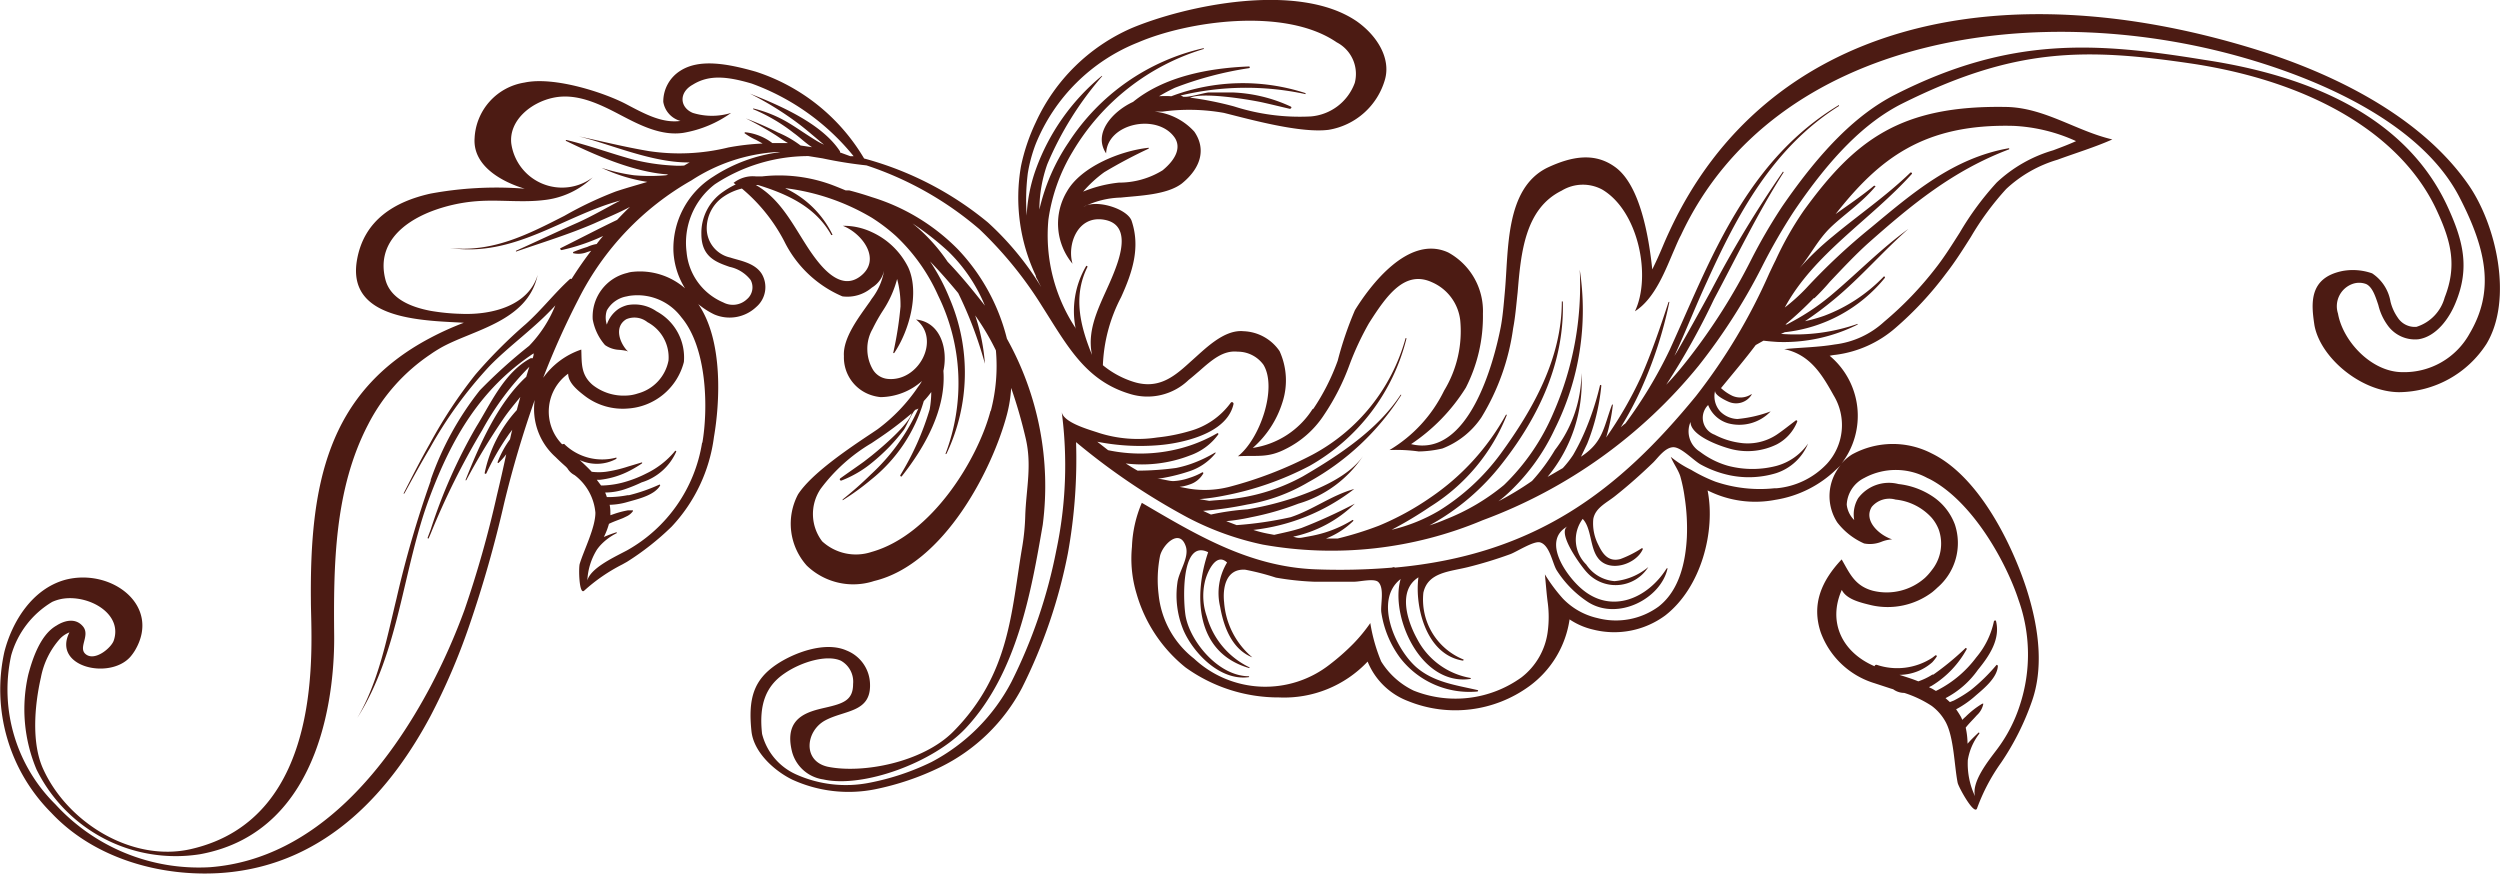 <?xml version="1.0" encoding="UTF-8"?> <svg xmlns="http://www.w3.org/2000/svg" viewBox="0 0 177.15 61.93"> <defs> <style>.cls-1{fill:#4c1b13;fill-rule:evenodd;}</style> </defs> <g id="Слой_2" data-name="Слой 2"> <g id="Слой_2-2" data-name="Слой 2"> <path class="cls-1" d="M174.85,13c-3.74-5.31-10.64-8.12-14.76-9.42-18.58-5.83-35-1.85-41.79,12.8-.16.34-.32.7-.47,1.06-.23.55-.48,1.11-.75,1.65-.23-2.18-.83-6-2.67-7.28-1.41-1-3-.76-4.78.08-3,1.49-2.72,5.85-3,8.83-.08.9-.15,1.74-.29,2.47-.48,2.45-2.25,9.28-6.35,8.28a13.17,13.17,0,0,0,3.88-4,11.11,11.11,0,0,0,1.21-5.24,4.73,4.73,0,0,0-2.46-4.34c-2.83-1.3-5.57,2.4-6.61,4.09a24.77,24.77,0,0,0-1.22,3.58,15.5,15.5,0,0,1-1.72,3.4L93,29a6.08,6.08,0,0,1-4.23,2.74,7.09,7.09,0,0,0,2.1-3.22,5,5,0,0,0-.2-3.64,3.23,3.23,0,0,0-2.55-1.41c-1.43-.14-2.79,1.32-3.78,2.18l-.11.1c-1.1,1-2.18,1.83-3.87,1.32a6.49,6.49,0,0,1-2.21-1.19,11.31,11.31,0,0,1,1.29-4.82c.8-1.76,1.38-3.51.75-5.4-.29-.87-2.53-1.57-3.41-1A6.27,6.27,0,0,1,79.43,14c1.32-.14,3.26-.19,4.32-1,1.45-1.18,1.67-2.53.88-3.67a4.4,4.4,0,0,0-2.8-1.42c.19,0,.37,0,.54,0A14,14,0,0,1,86.73,8c1.92.48,5.41,1.45,7.41,1.2a5,5,0,0,0,4-3.57c.42-1.49-.54-3.09-2-4.12C92-1.32,84,.39,80.17,2A13.33,13.33,0,0,0,73.4,8.66a13.83,13.83,0,0,0-1.05,3.1,12.93,12.93,0,0,0,1.05,7.78c0,.13.11.25.16.37s.15.29.22.43A20.93,20.93,0,0,0,70,15.76a23.24,23.24,0,0,0-8.77-4.53,13.89,13.89,0,0,0-7.67-6.15c-2-.57-4-.94-5.36-.06A2.58,2.58,0,0,0,47,7.22a1.68,1.68,0,0,0,1.22,1.35c-1.28.17-2.47-.46-3.81-1.17-1.56-.83-5.13-2-7.24-1.55a4.19,4.19,0,0,0-3.54,3.94c-.14,2,2,3.12,3.55,3.58a25.66,25.66,0,0,0-6.68.35c-2.54.57-4.7,1.87-5.2,4.68-.58,3.25,2.37,4.05,5.2,4.32.83.08,1.65.11,2.37.15a20.84,20.84,0,0,0-2.37,1.07c-7.35,3.87-8.55,10.5-8.47,18.64,0,3,1.14,15.4-8.52,17.59-4.14.94-8.73-1.86-10.46-5.7-.8-1.77-.63-4.36-.15-6.47a5.71,5.71,0,0,1,1.36-2.75,1.87,1.87,0,0,1,.66-.44c-1.23,2.44,2.83,3.39,4.31,1.74a3.46,3.46,0,0,0,.34-.47c1.87-3.17-1.67-5.84-4.93-5-2.38.65-3.79,3-4.33,5.11a12.35,12.35,0,0,0,3.32,11.4c3.09,3.3,7.89,4.58,12.16,4.26,7.56-.58,12.07-6.16,14.71-11.1a45.71,45.71,0,0,0,2.74-6.38,85,85,0,0,0,2.49-8.74,74.86,74.86,0,0,1,2.16-7.29,4.56,4.56,0,0,0,1.48,4.05c.24.24.49.47.74.69l.1.11a1.25,1.25,0,0,0,.51.48,3.75,3.75,0,0,1,1.47,2.66c0,1.06-.8,2.61-1.11,3.62-.09.28-.05,2.22.31,1.91A12.31,12.31,0,0,1,44.09,40l.34-.19a19.15,19.15,0,0,0,3.16-2.49,11.41,11.41,0,0,0,3-6.35c.42-2.42.67-6.84-1.11-9.42a5.59,5.59,0,0,0,1.11.72,2.75,2.75,0,0,0,3-.52,1.85,1.85,0,0,0,.39-2.34c-.5-.8-1.58-.94-2.23-1.16a2.12,2.12,0,0,1-1.67-2,2.71,2.71,0,0,1,1.2-2.32,4,4,0,0,1,1.29-.57,12.21,12.21,0,0,1,3,3.73A8.17,8.17,0,0,0,59.69,21a2.67,2.67,0,0,0,2.09-.62,1.86,1.86,0,0,0,.87-1.22,4.46,4.46,0,0,1-.87,2c-.07.1-.13.21-.21.31-.7,1-1.85,2.47-1.77,3.76a2.81,2.81,0,0,0,2,2.79,3,3,0,0,0,.61.12A4.51,4.51,0,0,0,65.33,27a3.06,3.06,0,0,1-.28.42,12.23,12.23,0,0,1-2.87,3l-.4.27c-1.67,1.11-4.27,2.86-5.23,4.34a4.44,4.44,0,0,0,.62,5.05,4.75,4.75,0,0,0,4.61,1.14l.16-.05c5-1.2,8.41-8,9.41-11.79a9.53,9.53,0,0,0,.3-1.89c.4,1.14.73,2.3,1,3.44.5,2,.07,3.63,0,5.59a15.74,15.74,0,0,1-.22,2.26c-.78,4.58-.86,9-4.88,13.06-2.16,2.18-6.42,3-8.9,2.49-1.81-.41-1.55-2.54-.18-3.28s3.24-.55,3.18-2.56A2.62,2.62,0,0,0,60,46.1c-1.56-.7-3.81.19-5,1-1.58,1.08-2,2.38-1.75,4.73.17,1.5,1.64,2.8,2.88,3.41a9.59,9.59,0,0,0,5.87.69,19.3,19.3,0,0,0,4.61-1.56,13,13,0,0,0,5.81-5.63,37,37,0,0,0,3.25-9.53,37.59,37.59,0,0,0,.58-7.88,47,47,0,0,0,7.94,5.36,20.59,20.59,0,0,0,5.29,1.9,27.64,27.64,0,0,0,15.59-1.73,35.65,35.65,0,0,0,15.3-10.95,41.69,41.69,0,0,0,4.48-7A41.15,41.15,0,0,1,127.1,15c2.63-3.9,5.06-6.32,7.63-7.63,8-4,12.94-4,20.67-2.85C164,5.84,170.28,9.64,172.71,15c1,2.17,1.39,3.87.52,6.08a3,3,0,0,1-2,2.08,1.44,1.44,0,0,1-1.33-.66,3.4,3.4,0,0,1-.51-1.13,3,3,0,0,0-1.3-2A4.11,4.11,0,0,0,166,19.2c-2.44.49-2.22,2.36-2,3.84.41,2.29,3.29,4.73,6,4.75a7.45,7.45,0,0,0,6.19-3.42C178.09,21.22,176.9,15.88,174.85,13ZM73.4,18.15h0v0ZM78.07,5.38A15.33,15.33,0,0,0,73.4,12a11.17,11.17,0,0,0-.65,3.28,15.46,15.46,0,0,1,.08-3,10.49,10.49,0,0,1,.57-2.1A13,13,0,0,1,80.66,3c3.5-1.5,10.39-2.52,14.06,0A2.52,2.52,0,0,1,96,5.87a3.63,3.63,0,0,1-3.11,2.38,15.2,15.2,0,0,1-5.45-.71,23.44,23.44,0,0,0-3.11-.62c.89-.39,3.91.09,5,.31.69.15,1.37.32,2.06.48.1,0,.17-.11.07-.16a10.69,10.69,0,0,0-4.16-1c-.55,0-1.09,0-1.63,0-.23,0-1.27.31-1.66.31H83.9l-.05,0a.69.69,0,0,0-.2-.09,19.92,19.92,0,0,1,8.86-.1s0,0,0-.07A14.31,14.31,0,0,0,83,6.82a6.31,6.31,0,0,0-.87,0c.35-.21.72-.41,1.12-.6A24.88,24.88,0,0,1,88.5,4.83a.06.06,0,0,0,0-.12c-2.85.11-6,.71-8.21,2.51-1.45.67-2.86,2.23-1.91,3.65C78.46,8.73,82,8,83.23,9.74c.46.67.15,1.51-.85,2.33a5.86,5.86,0,0,1-3.09.87,9.11,9.11,0,0,0-2.54.64,8.75,8.75,0,0,1,1.5-1.38,35,35,0,0,1,3.15-1.67s0-.06,0-.06c-2,.21-4.78,1.34-5.78,3.07A4.44,4.44,0,0,0,76,18.69c-.4-1.33.34-3.45,2.24-3.12s1.18,2.52.7,3.73c-.76,1.95-2,3.78-1.56,5.85h0c-.81-2-1.38-4.12-.32-6.24,0-.06-.07-.1-.1-.05a6.29,6.29,0,0,0-.73,4.46l0-.05a11.92,11.92,0,0,1-1.94-7.71A12.7,12.7,0,0,1,76,10.76a16.25,16.25,0,0,1,9.3-7.29s0-.07,0-.06a15.47,15.47,0,0,0-9.58,6.68,14.1,14.1,0,0,0-2.07,4.76,9.74,9.74,0,0,1,.56-3.21A23.3,23.3,0,0,1,78.1,5.4S78.09,5.36,78.07,5.38Zm-40.33,20h-.13c-1.88,1-2.85,3.24-3.86,4.86a37.16,37.16,0,0,0-3.23,7.28l-.22.59c0,.05.07.08.09,0l.13-.3a53.24,53.24,0,0,1,3.65-7.33,20,20,0,0,1,3.34-4.49c-.08.24-.15.47-.22.71-2.07,1.9-3.38,5-4.31,7.33,0,0,.05,0,.06,0a46.06,46.06,0,0,1,2.6-4.31c.37-.55.81-1.07,1.23-1.59-.08.3-.17.62-.25.93a9.51,9.51,0,0,0-2.28,4.47.07.07,0,0,0,.13,0A17.66,17.66,0,0,1,36,30.86c.09-.14.2-.27.3-.41-.06.22-.11.45-.16.68a6.94,6.94,0,0,0-.89,1.64s.07.08.11,0a4.81,4.81,0,0,0,.51-.58q-.32,1.5-.66,2.91a76,76,0,0,1-2.3,8.13,44.36,44.36,0,0,1-2.39,5.39C27.67,54,22.59,60.86,14.88,61.45A13.77,13.77,0,0,1,3.93,57,11.42,11.42,0,0,1,.79,46.45a6.44,6.44,0,0,1,2.91-3.8,3,3,0,0,1,1.08-.26c1.82-.09,3.89,1.22,3.28,3-.17.5-1.28,1.45-1.94,1s.31-1.34-.24-2S4.51,44,4,44.33c-1.14.64-1.71,2.38-2,3.49a11,11,0,0,0,.59,6.71,11,11,0,0,0,11.59,6c8.94-1.64,9.52-12.23,9.5-15.44-.05-5,0-10.39,2.4-15a13.25,13.25,0,0,1,4.45-5c.21-.15.44-.29.66-.42,2.23-1.29,6.2-1.84,6.91-5.19-.64,2.16-3.19,2.84-5.37,2.76a15.06,15.06,0,0,1-2.2-.21c-1.48-.28-2.9-.89-3.23-2.26-.59-2.39,1.1-3.94,3.23-4.78a11.44,11.44,0,0,1,3.21-.73c1.6-.13,3.2.11,4.78-.08A5.9,5.9,0,0,0,42,12.57a3.63,3.63,0,0,1-5.77-2.4c-.18-1.62,1.38-2.92,3-3.25s3.19.41,4.74,1.23c1.32.69,2.88,1.51,4.47,1.26A8.17,8.17,0,0,0,51.81,8,4.59,4.59,0,0,1,49.09,8c-.93-.39-1-1.45,0-2,1.17-.73,2.46-.58,4.17-.08a16.57,16.57,0,0,1,7.23,5.15l-.23,0-.74-.27a.12.12,0,0,0,0-.08c-1.26-1.94-4.2-3.23-6.39-4.09,0,0-.07,0,0,0a22.52,22.52,0,0,1,3.39,2.09c.62.46,1.22,1,1.87,1.53a4.3,4.3,0,0,1-.6-.32c-.65-.39-1.27-.84-1.94-1.24a9,9,0,0,0-2.45-1c-.05,0-.06.05,0,.06a12.36,12.36,0,0,1,2.85,1.68c.41.29.83.71,1.29,1l-.81-.12a7.47,7.47,0,0,0-1.6-.92,22.87,22.87,0,0,0-2.28-1s-.06,0,0,0a22.45,22.45,0,0,1,2.15,1.21c.27.18.55.38.84.54-.37,0-.73,0-1.11,0a3.83,3.83,0,0,0-1.94-.77s-.07.07,0,.09a4.28,4.28,0,0,0,.78.45l.47.26a17.42,17.42,0,0,0-2.43.28,14.52,14.52,0,0,1-5.61.26C44.21,10.41,42.61,10,41,9.66c0,0,0,0,0,0,2.27.56,5.24,1.89,7.88,1.85-.13.06-.26.14-.4.22a5.12,5.12,0,0,1-.79,0,14.43,14.43,0,0,1-2.85-.43c-1.58-.43-3.1-1-4.7-1.38-.06,0-.07.07,0,.08,1.73.84,4.68,2.21,7.21,2.36l-.14.06a13.38,13.38,0,0,1-2.28,0,12.9,12.9,0,0,1-2.31-.53s0,0,0,0a12,12,0,0,0,3.25,1c-.72.22-1.46.42-2.24.68A26.21,26.21,0,0,0,40,15.29c-2.55,1.3-5.09,2.62-8.12,2.28,0,0,0,0,0,0,4.57.68,8-2.26,12.07-3.36-1,.53-2,1.11-3,1.56-1.47.65-2.92,1.34-4.39,2,0,0,0,.07,0,.06,1.87-.65,3.75-1.22,5.55-2,.82-.37,1.71-.73,2.53-1.17-.32.3-.62.61-.91.92-1.34.64-2.67,1.34-4,2-.08,0,0,.16.07.14a14.09,14.09,0,0,0,2.94-1c-.16.18-.32.38-.46.57a2.61,2.61,0,0,0-.67.21,10.2,10.2,0,0,0-1,.36s0,.06,0,.08a1.63,1.63,0,0,0,1-.08l.28-.09c-.49.64-.95,1.3-1.39,2a.11.11,0,0,0-.11,0c-1.1,1-2,2.18-3.14,3.2a34.28,34.28,0,0,0-3.56,3.57,33.44,33.44,0,0,0-3.22,4.88c-.66,1.16-1.26,2.34-1.87,3.54,0,0,0,.05.06,0,.58-1.06,1.17-2.15,1.81-3.22a29.86,29.86,0,0,1,4.2-5.78c1.4-1.45,3.29-2.77,4.68-4.32a8.86,8.86,0,0,1-1.86,2.87A36.59,36.59,0,0,0,34,27.66,21.66,21.66,0,0,0,30.52,34l0,.07A74.92,74.92,0,0,0,28.1,42.4c-.69,2.83-1.26,5.89-2.78,8.47,0,0,0,.05,0,0,3-4.72,3.21-10.58,5.14-15.68l0,0c1.55-4.12,3.57-7.64,7.35-10.15C37.83,25.14,37.78,25.27,37.74,25.41ZM41,21.18a20.06,20.06,0,0,1,8-8.4,12.48,12.48,0,0,1,5.92-2,2.32,2.32,0,0,1,.37,0,11.19,11.19,0,0,0-4.77,1.75,6,6,0,0,0-2.8,5.29,5.46,5.46,0,0,0,.82,2.61,4.86,4.86,0,0,0-3.69-1.17,1.67,1.67,0,0,0-.4.08A3.18,3.18,0,0,0,42,22.63a3.76,3.76,0,0,0,.87,1.82,1.9,1.9,0,0,0,1,.34,4.2,4.2,0,0,1,.51.07.37.37,0,0,1,.14.07l-.14-.15c-.51-.6-.84-1.65,0-2.16l0,0a1.47,1.47,0,0,1,1.5.21,2.82,2.82,0,0,1,1.49,2.72,3,3,0,0,1-2.17,2.33,2.83,2.83,0,0,1-.82.15A3.55,3.55,0,0,1,42,27.28c-.86-.73-.77-1.56-.81-2.51a5.46,5.46,0,0,0-2.7,2A55.9,55.9,0,0,1,41,21.18Zm8.75,10.19A10.66,10.66,0,0,1,44.43,39l-.25.13c-.8.42-2.34,1.16-2.56,2a4.53,4.53,0,0,1,.67-2.17,3,3,0,0,1,.32-.39,4,4,0,0,1,1.09-.79s0-.08,0-.07a9.57,9.57,0,0,0-.91.34,5,5,0,0,0,.36-.93h0c.32-.16.66-.27,1-.41l.31-.15a1.14,1.14,0,0,0,.39-.34s0-.06,0-.06l-.34,0a6.62,6.62,0,0,0-1,.26l-.26.09a1,1,0,0,0,0-.17,2.57,2.57,0,0,0-.05-.57,4.83,4.83,0,0,0,1.27-.2l.25-.07c.69-.19,1.7-.47,2.06-1.1,0,0,0-.08-.06-.06a12.15,12.15,0,0,1-2.15.75l-.1,0a7.51,7.51,0,0,1-1.14.13H43a3,3,0,0,0-.12-.32,4.43,4.43,0,0,0,1.53-.28,10.75,10.75,0,0,0,1.06-.44A3.94,3.94,0,0,0,47.92,32c0-.06-.07-.09-.12,0a6,6,0,0,1-2,1.55,8.31,8.31,0,0,1-1.35.55,6.45,6.45,0,0,1-1.69.3h-.17L42.29,34h.21a6,6,0,0,0,1.93-.55,8.06,8.06,0,0,0,1.07-.62s0-.09,0-.07l-1,.3a9.2,9.2,0,0,1-1.57.37,4.11,4.11,0,0,1-1,0c-.27-.29-.56-.56-.85-.83a2.89,2.89,0,0,0,2.6-.09s0-.11,0-.09A3.84,3.84,0,0,1,40,31.48c0-.05-.12,0-.17,0a3.31,3.31,0,0,1,.43-5c0,.65.69,1.2,1.2,1.59a4.42,4.42,0,0,0,3,.88,4.39,4.39,0,0,0,4-3.3,3.71,3.71,0,0,0-1.94-3.59,2.73,2.73,0,0,0-2.06-.44,2.24,2.24,0,0,0-.6.25A2.16,2.16,0,0,0,43,23a1.6,1.6,0,0,1,0-1,2,2,0,0,1,1.42-1,2.38,2.38,0,0,1,.37-.06,3.88,3.88,0,0,1,3.49,1.54C50.13,24.67,50.18,29,49.77,31.37Zm20.44-2.26c-.88,3.37-4.13,8.79-8.43,10a3.53,3.53,0,0,1-3.5-.75,3.19,3.19,0,0,1-.11-3.72,12.25,12.25,0,0,1,3.61-3.24l.37-.25a24.94,24.94,0,0,0,2.47-1.86c-.2.73-1.8,2.16-2.84,3l-.54.42c-.55.4-1.13.79-1.68,1.19-.08.07,0,.18.09.15a7.86,7.86,0,0,0,2.13-1.24,14.23,14.23,0,0,0,1.27-1.16,14,14,0,0,0,1-1.17c.14-.17.54-1.11.77-1.38l.07-.07,0,0a.46.46,0,0,0,.21-.09,14.28,14.28,0,0,1-3.37,4.68,26,26,0,0,1-2,1.77s0,.08,0,.06a17.64,17.64,0,0,0,2-1.45,11.1,11.1,0,0,0,3.75-5.58,6.42,6.42,0,0,0,.53-.64A7.69,7.69,0,0,1,65.88,29a19.6,19.6,0,0,1-2.09,4.68c0,.06.07.12.11.07,1.68-2.12,3.15-4.8,2.95-7.47.32-1.46-.14-3.44-1.94-3.64,1.78,1.39.21,4.42-2,4.21a1.38,1.38,0,0,1-1.08-.7,2.87,2.87,0,0,1-.37-1.35,2.8,2.8,0,0,1,.37-1.49A12.11,12.11,0,0,1,62.57,22a7.61,7.61,0,0,0,1-2.23,7.09,7.09,0,0,1,.24,1.95,24.87,24.87,0,0,1-.52,3.3s0,0,.07,0c1.07-1.58,1.82-4.27,1-6.07a5.36,5.36,0,0,0-2.58-2.5A4.68,4.68,0,0,0,59.72,16c1.39.54,2.75,2.38,1.28,3.55s-2.88-.72-3.62-1.8c-1.14-1.7-2-3.6-3.82-4.64h.15c2.11.65,4.08,1.56,5.18,3.52,0,.06.13,0,.1,0a7,7,0,0,0-3.35-3.29h.06a15.75,15.75,0,0,1,6.08,2.09,12.69,12.69,0,0,1,1.7,1.29,13.15,13.15,0,0,1,3,4.23A14.08,14.08,0,0,1,67,32.15s0,.06.07,0a13.33,13.33,0,0,0,.22-11,14.27,14.27,0,0,0-1.39-2.63c.73.75,1.39,1.51,2,2.25a28.32,28.32,0,0,1,1.89,5s0,0,0,0a13.76,13.76,0,0,0-.69-3.42,17.59,17.59,0,0,1,1.47,2.48A12.54,12.54,0,0,1,70.21,29.11ZM64.66,15.83a20,20,0,0,1,2.55,2,11.37,11.37,0,0,1,2.58,3.83l-.16-.21c-.73-.92-1.53-1.91-2.48-2.9A12.39,12.39,0,0,0,64.66,15.83ZM84.24,35.69h0l-.06,0h.07ZM175,23.63a5.29,5.29,0,0,1-4.76,2.74c-2.2,0-4.23-2.2-4.57-4.15a1.68,1.68,0,0,1,1-2.09,1.4,1.4,0,0,1,1,0c.44.21.65.86.86,1.49a4,4,0,0,0,.65,1.42,2.38,2.38,0,0,0,2.19,1c1.27-.19,2.2-1.49,2.65-2.63,1-2.44.51-4.36-.54-6.67-2.55-5.63-8.37-9.16-17.29-10.5C148.56,3,142.49,2.54,134.3,6.7c-2.71,1.38-5.23,3.89-8,7.91a38.39,38.39,0,0,0-2.24,3.85,42.43,42.43,0,0,1-4.4,6.94c-.5.64-1,1.25-1.59,1.86a51.12,51.12,0,0,0,3.38-6.05c1.6-3,3.1-6.12,4.94-9,0,0-.05-.09-.08,0a79.69,79.69,0,0,0-5.06,8.38c-.8,1.45-1.59,2.9-2.42,4.34l-.18.29c.81-1.76,1.51-3.55,2.32-5.3,2.13-4.7,4.64-9.45,9.34-12.41,0,0,0-.09,0-.07-4.32,2.6-6.91,6.52-9,10.76-1.07,2.18-2,4.41-3,6.6A31.94,31.94,0,0,1,115.18,30c-.11.08-.22.18-.33.27a23.5,23.5,0,0,0,1.44-2.7,29.51,29.51,0,0,0,2-6.16s0-.05-.06,0c-.58,1.77-1.18,3.54-1.93,5.26A27.48,27.48,0,0,1,113.81,31a13.07,13.07,0,0,0,.48-2.33s-.05,0-.06,0c-.6,1.6-.62,2.66-2.2,3.69l.44-.92a14.83,14.83,0,0,0,1-4.11c0-.06-.09-.08-.1,0a19.62,19.62,0,0,1-1.09,3.3,15.15,15.15,0,0,1-.81,1.61,7.29,7.29,0,0,1-.73.93c-.35.2-.71.42-1.08.62a10.52,10.52,0,0,0,2.4-7.36h0a9,9,0,0,1-1.88,5.46,13.33,13.33,0,0,1-1.62,2.19,21.23,21.23,0,0,1-2.38,1.44,8.71,8.71,0,0,0,.82-.7,14.61,14.61,0,0,0,3.17-4.42,18.83,18.83,0,0,0,1.77-11.29h0a22.48,22.48,0,0,1-1.85,10.11,15.5,15.5,0,0,1-3.52,5.15,15.14,15.14,0,0,1-4.15,2.44,11.52,11.52,0,0,1-1.13.42,16.57,16.57,0,0,0,5.16-4.4c2.66-3.39,4.42-7.26,4.29-11.47,0,0-.07,0-.07,0,0,4-2,7.6-4.36,10.83a15.63,15.63,0,0,1-4.34,4,12,12,0,0,1-3.36,1.35,27.91,27.91,0,0,0,2.74-1.64,13.55,13.55,0,0,0,5.43-6.51,0,0,0,0,0-.07,0,17,17,0,0,1-5.34,5.86,19.49,19.49,0,0,1-3.66,2,24.11,24.11,0,0,1-2.92.91h-.83a5.74,5.74,0,0,0,1.94-1.25s0-.09-.07-.06a8.48,8.48,0,0,1-2.6,1.06c-.3.07-.62.12-.93.18s-.44,0-.67-.06A8.88,8.88,0,0,0,96,35.69s0-.07,0,0a36.62,36.62,0,0,1-3.77,1.72c-.63.21-1.29.34-1.94.49l-.48-.09c-.36-.07-.7-.16-1-.26a14.25,14.25,0,0,0,7.15-2.9,0,0,0,1,0,0,0c-1.6.44-2.93,1.48-4.51,2a26.06,26.06,0,0,1-3.82.56l-.74-.28a13.64,13.64,0,0,0,1.77-.28A19.86,19.86,0,0,0,92,35.69a8.29,8.29,0,0,0,4.58-3.37,0,0,0,1,0,0,0c-1,1.44-3.11,2.33-4.79,2.92a21.56,21.56,0,0,1-3.39.85,18.36,18.36,0,0,0-2.59.37l-.56-.26a25.07,25.07,0,0,0,3.13-.45,12.58,12.58,0,0,0,4.34-1.59A18.16,18.16,0,0,0,99.29,28s0-.08-.06,0c-1.62,2.45-4.31,4.24-6.9,5.75a13.62,13.62,0,0,1-4.55,1.54c-.67.11-1.38.13-2.09.2l-.7-.12h0a15.38,15.38,0,0,0,1.81-.26,21.76,21.76,0,0,0,6-2.1A14.35,14.35,0,0,0,99.66,24c0-.05-.06-.07-.07,0A13.38,13.38,0,0,1,93,32.22a27.94,27.94,0,0,1-5.9,2.28,7,7,0,0,1-2.83.13l-.69-.13a3.15,3.15,0,0,0,.69-.16,1.71,1.71,0,0,0,1-.8s0-.09-.08-.07a4.61,4.61,0,0,1-.9.39,4,4,0,0,1-1.15.23c-.36,0-.9-.2-1.19-.15a12.82,12.82,0,0,0,2.34-.55,4,4,0,0,0,1.84-1.27,0,0,0,0,0,0-.07,9.41,9.41,0,0,1-1.79.84,8,8,0,0,1-1,.27,20.76,20.76,0,0,1-2.73.19c-.29-.16-.56-.33-.84-.51a9.42,9.42,0,0,0,4.56-.57,4.19,4.19,0,0,0,2-1.49.06.06,0,0,0-.08-.08,10.56,10.56,0,0,1-1.93.87,11.11,11.11,0,0,1-5.8.33l-.5-.39-.27-.21a15.7,15.7,0,0,0,4.42.24,11.33,11.33,0,0,0,2.15-.4c1.44-.42,2.8-1.18,3.09-2.52,0-.1-.12-.18-.2-.08a5.34,5.34,0,0,1-2.89,2A12.64,12.64,0,0,1,82,31a9.08,9.08,0,0,1-4.12-.32c-.64-.22-2.56-.73-2.65-1.51A29.06,29.06,0,0,1,74.85,39a36.13,36.13,0,0,1-3.18,9.32A13.46,13.46,0,0,1,66,54a17.6,17.6,0,0,1-4.36,1.46,8.61,8.61,0,0,1-5.26-.6A4.29,4.29,0,0,1,54,52c-.23-2.06.26-3.38,1.59-4.28,1.17-.81,3-1.36,4-.9a1.7,1.7,0,0,1,.86,1.65c0,1.15-.69,1.38-1.95,1.67s-3,.69-2.37,3.15a2.68,2.68,0,0,0,2.21,1.94c2.79.63,7.79-1.17,10.1-3.64,3.64-3.89,4.64-9.72,5.45-14.41A21.42,21.42,0,0,0,71.35,24a14.15,14.15,0,0,0-3.47-6.33,14.51,14.51,0,0,0-6.1-3.7c-.53-.18-1.07-.34-1.61-.48l-.25,0c-.34-.14-.68-.28-1-.4A10.79,10.79,0,0,0,54,12.5l-.43,0a2.21,2.21,0,0,0-1.59.46l.15.11a6.09,6.09,0,0,0-.89.52,3.52,3.52,0,0,0-1.54,3c0,1.65,1.1,2,2,2.32a2.55,2.55,0,0,1,1.49.93,1.1,1.1,0,0,1-.26,1.36,1.45,1.45,0,0,1-1.68.23,4.29,4.29,0,0,1-2.6-3.58,5.22,5.22,0,0,1,2-4.79,12.08,12.08,0,0,1,6.63-2l1,.16a30.22,30.22,0,0,0,3.12.5h0a23.66,23.66,0,0,1,8,4.52,27.7,27.7,0,0,1,4.43,5.44c1.81,2.84,3.09,5.3,6.26,6.24a4.2,4.2,0,0,0,4.14-1c.26-.2.49-.41.73-.61.92-.81,1.71-1.5,2.74-1.39a2.25,2.25,0,0,1,1.83.93c1,1.66-.26,5.27-1.81,6.48,1.42-.08,2.11.14,3.39-.52a6.88,6.88,0,0,0,2.63-2.29l.08-.12a16.36,16.36,0,0,0,1.81-3.56A20.34,20.34,0,0,1,97,22.91c1.27-2,2.55-3.79,4.47-2.91a3.36,3.36,0,0,1,2,2.68,8.11,8.11,0,0,1-1.14,5,10,10,0,0,1-3.87,4.21,11.62,11.62,0,0,1,2.07.1,7.8,7.8,0,0,0,1.68-.21,5.89,5.89,0,0,0,2.76-2.2,16.32,16.32,0,0,0,2.25-6.31c.15-.77.22-1.63.32-2.55.23-2.78.51-5.93,3.12-7.21a2.89,2.89,0,0,1,2.87-.08c2.58,1.52,3.5,6.16,2.32,8.63,1.45-.92,2.19-3,2.8-4.39.16-.37.3-.71.46-1,6.62-14.19,25.48-17,40.69-12.34,4,1.22,11.6,4.12,14.46,9.61C176.29,17.85,176.72,20.71,175,23.63Z"></path> <path class="cls-1" d="M127.81,14.93a23.13,23.13,0,0,0-2,3.53c-.15.29-.29.6-.44.91a40.72,40.72,0,0,1-5.19,8.69c-5.41,6.61-11.3,11.25-21.33,12.16a.18.18,0,0,0-.2,0,44.42,44.42,0,0,1-5.48.12c-4.69-.19-8.45-2.48-12.26-4.71a8.67,8.67,0,0,0-.7,3.12,8.57,8.57,0,0,0,.33,3.33A10.36,10.36,0,0,0,84,47.29a11.28,11.28,0,0,0,6.63,2.13,8.13,8.13,0,0,0,6.28-2.54,5,5,0,0,0,2.87,2.8,8.9,8.9,0,0,0,8.59-1.06,7.13,7.13,0,0,0,2.85-4.73,5,5,0,0,0,1.66.72,6.09,6.09,0,0,0,5.12-1c2.57-2,3.57-6,3-8.86a7.49,7.49,0,0,0,4.79.67h0a8,8,0,0,0,4.35-2.18,2.91,2.91,0,0,0,.31-.3,3.43,3.43,0,0,0-.26,4.08,4.88,4.88,0,0,0,1.9,1.49,2.19,2.19,0,0,0,1.23-.12,2.39,2.39,0,0,1,.76-.17c-.92-.3-2.05-1.32-1.45-2.3a1.62,1.62,0,0,1,1.69-.52,4,4,0,0,1,2.56,1.29,2.88,2.88,0,0,1,.5.84,3,3,0,0,1-.5,2.88,4,4,0,0,1-.48.54,4.09,4.09,0,0,1-3.69.91c-1.3-.35-1.65-1.26-2.21-2.22-1.43,1.52-2.14,3.17-1.49,5.15a5.87,5.87,0,0,0,3.81,3.62l1.16.38.17.05a1.34,1.34,0,0,0,.79.26,7.91,7.91,0,0,1,1.94.92,3.52,3.52,0,0,1,1,1.16c.58,1.1.6,3.09.84,4.29.07.32,1.17,2.32,1.37,1.82a13.47,13.47,0,0,1,1.71-3.25A18.65,18.65,0,0,0,144,49.64c.74-2.15.6-4.83-.43-8-.92-2.81-3.22-7.82-6.69-9.51a6,6,0,0,0-5.64.07,3.23,3.23,0,0,0-.76.66,5.54,5.54,0,0,0-.83-7.65,3.5,3.5,0,0,1,.44-.07,8,8,0,0,0,4.23-1.91,24.06,24.06,0,0,0,3.57-3.84c.64-.82,1.21-1.72,1.76-2.59a20.12,20.12,0,0,1,2.51-3.41,9.07,9.07,0,0,1,3.63-2.07c1.27-.47,2.66-.89,3.89-1.44-2.54-.59-4.77-2.23-7.46-2.3C134.67,7.43,131.44,9.92,127.81,14.93Zm4.29,18.94a4.68,4.68,0,0,1,4.47,0,3.59,3.59,0,0,1,.34.17c3,1.68,5.3,5.93,6.13,8.49a11.49,11.49,0,0,1,.1,7.4,10.57,10.57,0,0,1-1.64,3.18c-.61.81-1.81,2.29-1.55,3.31a5.38,5.38,0,0,1-.51-2.57,4.43,4.43,0,0,1,.13-.55,4.17,4.17,0,0,1,.69-1.32s0-.11-.07-.06c-.23.22-.51.48-.77.78a5.38,5.38,0,0,0-.13-1.14l0,0c.24-.31.53-.58.79-.88a1.45,1.45,0,0,0,.46-.82,0,0,0,0,0-.07,0,6.12,6.12,0,0,0-1.19.93,2.39,2.39,0,0,0-.23.22l-.09-.2a6.37,6.37,0,0,0-.35-.55,7,7,0,0,0,1.42-1c.61-.52,1.51-1.27,1.54-2.09,0,0-.07-.08-.1-.05a12.62,12.62,0,0,1-1.81,1.77,9,9,0,0,1-1.21.75l-.28.11-.31-.28a6.41,6.41,0,0,0,2.29-2c.82-1,1.6-2.17,1.29-3.45,0-.08-.13-.06-.15,0a5.79,5.79,0,0,1-1.25,2.56,7.94,7.94,0,0,1-2.68,2.29l-.18.09-.29-.17a.93.93,0,0,1-.2-.1l.2-.1h0a6.9,6.9,0,0,0,2.48-2.61s-.05-.09-.09-.06A19.65,19.65,0,0,1,137,47.8l-.07,0a4.53,4.53,0,0,1-1,.48c-.44-.18-.9-.32-1.34-.46a3.55,3.55,0,0,0,2.33-.89,3,3,0,0,0,.32-.41.07.07,0,0,0-.1-.08l-.22.17a4.55,4.55,0,0,1-3.93.5.13.13,0,0,0-.16.1c-2.33-1-3.32-3.16-2.32-5.41.33.68,1.37.91,2.11,1.09a5.25,5.25,0,0,0,4.3-.93c.12-.1.24-.2.35-.31a4.16,4.16,0,0,0,1.25-4.49,4.11,4.11,0,0,0-1.6-2,5.43,5.43,0,0,0-2.39-.86,2.72,2.72,0,0,0-2.86,1,2.25,2.25,0,0,0-.28,1.55,1.81,1.81,0,0,1-.53-1.09A2.22,2.22,0,0,1,132.1,33.87Zm-6.28-11.75v0a.1.1,0,0,0,0,0s0,0,0,0l0,0ZM147.11,10c-.55.25-1.09.45-1.62.65a9.88,9.88,0,0,0-4,2.28,20.84,20.84,0,0,0-2.62,3.55c-.54.85-1.09,1.73-1.71,2.52a24.36,24.36,0,0,1-3.64,3.79A6.26,6.26,0,0,1,130,24.41c-1.17.2-2.39.21-3.57.33,1.86.39,2.7,1.84,3.51,3.29a4.06,4.06,0,0,1-.48,4.83,5.58,5.58,0,0,1-3.59,1.74l-.15,0a9.81,9.81,0,0,1-4.17-.47,11,11,0,0,1-1.72-.84,7.19,7.19,0,0,1-1.44-.92c.19.47.51.89.67,1.36a10.81,10.81,0,0,1,.31,1.48,14.57,14.57,0,0,1,.16,2.88c-.09,1.7-.51,3.73-2,4.89a5.13,5.13,0,0,1-4.32.82,4.89,4.89,0,0,1-2.46-1.38,11.65,11.65,0,0,1-1.28-1.72c.06.56.12,1.41.21,2.06a7.79,7.79,0,0,1,0,1.93A4.88,4.88,0,0,1,107.81,48a8,8,0,0,1-7.63.94,5.5,5.5,0,0,1-2.31-2.07,11.94,11.94,0,0,1-.77-2.72,11.29,11.29,0,0,1-1.2,1.46,15.87,15.87,0,0,1-1.68,1.48,7.4,7.4,0,0,1-9.61-.42,6.59,6.59,0,0,1-2.51-4.54,8.68,8.68,0,0,1,.1-2.74c.19-.8,1.4-2,1.83-.66.25.79-.51,1.78-.6,2.57a6.42,6.42,0,0,0,.44,3.38c.7,1.59,2.59,3.6,4.64,3.3a0,0,0,0,0,0-.06c-2.14,0-4.09-2.38-4.47-4.13-.19-.77-.47-5.67,1.57-4.66-1,2.91-1,7.09,2.91,8.21,0,0,.06-.05,0-.06a5.7,5.7,0,0,1-3-3.58,4.41,4.41,0,0,1-.15-2.44c.1-.51.74-2.2,1.58-1.4A4.18,4.18,0,0,0,86.46,43c.24,1.36.81,3,2.28,3.58,0,0,0,0,0,0a5.63,5.63,0,0,1-2-3.91c-.11-1,.12-2.39,1.5-2.3a17.76,17.76,0,0,1,2.17.56,19.94,19.94,0,0,0,2.69.29c.95,0,1.9,0,2.86,0,.41,0,1.36-.24,1.68,0,.49.41.17,1.64.24,2.17a7.18,7.18,0,0,0,1.33,3.22A6.2,6.2,0,0,0,104.7,49s.09-.08,0-.1c-1.57-.36-3.12-.56-4.35-1.63-1.52-1.35-3-4.77-1.1-6.24-.77,2.57,1.38,7.6,4.95,7.08.05,0,0-.06,0-.07a5.27,5.27,0,0,1-3.79-2.78c-.7-1.27-1.38-3.42.1-4.35-.27,2,.5,5.47,3.14,5.9.07,0,.09-.09,0-.1A4.58,4.58,0,0,1,100.86,42c.32-1.46,1.87-1.49,3.18-1.82a29.6,29.6,0,0,0,3-.92c.44-.17,1.64-.94,2.08-.83.71.19.89,1.53,1.2,2a7.52,7.52,0,0,0,2.22,2.24c2.1,1.33,5.14-.24,5.62-2.38,0,0,0-.06-.07,0-1.32,2.1-3.89,3.25-6,1.45-1.08-.91-2.89-3.43-1-4.45-.82.45,1,2.9,1.35,3.26a2.74,2.74,0,0,0,4.36-.37s0,0,0,0a4.34,4.34,0,0,1-2.39,1A2.65,2.65,0,0,1,112.4,40a2.46,2.46,0,0,1-.25-3.23c.62.64.51,2,1.06,2.74.79,1.12,2.74.48,3.2-.6,0,0,0-.08-.08-.06a7.55,7.55,0,0,1-1.5.76c-.9.25-1.3-.44-1.57-1a3.3,3.3,0,0,1-.36-1.83c.15-.83,1-1.17,1.62-1.69.93-.74,1.8-1.52,2.64-2.33.32-.32.84-1.07,1.42-1.07s1.47,1,2,1.26a7.52,7.52,0,0,0,2,.73,6.64,6.64,0,0,0,3.27-.15,3.67,3.67,0,0,0,2.27-2.1s0,0,0,0a4,4,0,0,1-2.23,1.58,6.76,6.76,0,0,1-3.43,0,5.94,5.94,0,0,1-2-1,1.69,1.69,0,0,1-.67-2.11c0,1,2.19,1.76,3,1.95a4.7,4.7,0,0,0,3.11-.36,3.1,3.1,0,0,0,1.45-1.61.07.07,0,0,0-.11-.08c-.49.37-.91.71-1.34,1a3.73,3.73,0,0,1-2.67.57,5.4,5.4,0,0,1-1.74-.57,1.27,1.27,0,0,1-.45-2.1A2.17,2.17,0,0,0,122.47,30a3.07,3.07,0,0,0,3-.85s0-.06,0,0a9,9,0,0,1-2.36.54,1.8,1.8,0,0,1-1.21-.53,1.61,1.61,0,0,1-.36-1.5c-.11.32.77.74,1,.83a1.3,1.3,0,0,0,1.58-.52s0-.07,0-.05a1.41,1.41,0,0,1-1.36.13,3.22,3.22,0,0,1-.81-.55c.92-1.12,1.74-2.09,2.46-3.05l.55-.31q.49.06,1,.09A11.68,11.68,0,0,0,131.63,23a0,0,0,0,0,0-.05,13.38,13.38,0,0,1-5.43.71l.27-.12a10.61,10.61,0,0,0,7.1-3.86c0-.06-.06-.13-.09-.08a11.41,11.41,0,0,1-4.2,2.77,11.08,11.08,0,0,1-1.38.39,25.1,25.1,0,0,0,2.06-1.54c1.88-1.55,3.45-3.4,5.27-5,0,0,0-.07,0,0-1.89,1.37-3.48,3-5.24,4.5a16.34,16.34,0,0,1-3,2.07l-.37.2h-.1a24.78,24.78,0,0,0,2-1.86l.05,0a15.21,15.21,0,0,0,1.1-1.17c.9-.95,1.78-1.89,2.7-2.72,3.06-2.71,6-5.15,10-6.66,0,0,0-.1,0-.08-3.95.68-6.87,3.2-9.77,5.61a44.17,44.17,0,0,0-4.63,4.33,13,13,0,0,1-1.5,1.35c2.07-3.82,6.07-6.21,9-9.46.06-.07-.06-.15-.12-.08-1.68,1.63-3.68,3-5.48,4.5a20,20,0,0,0-2.36,2.26c.76-.9,1.29-2,2.18-2.87s2.26-1.79,3.18-2.9c.06,0,0-.11-.09-.07-.85.71-1.79,1.34-2.71,2,3.09-3.93,6.26-6.42,12.63-6.25A12,12,0,0,1,147.11,10Z"></path> </g> </g> </svg> 